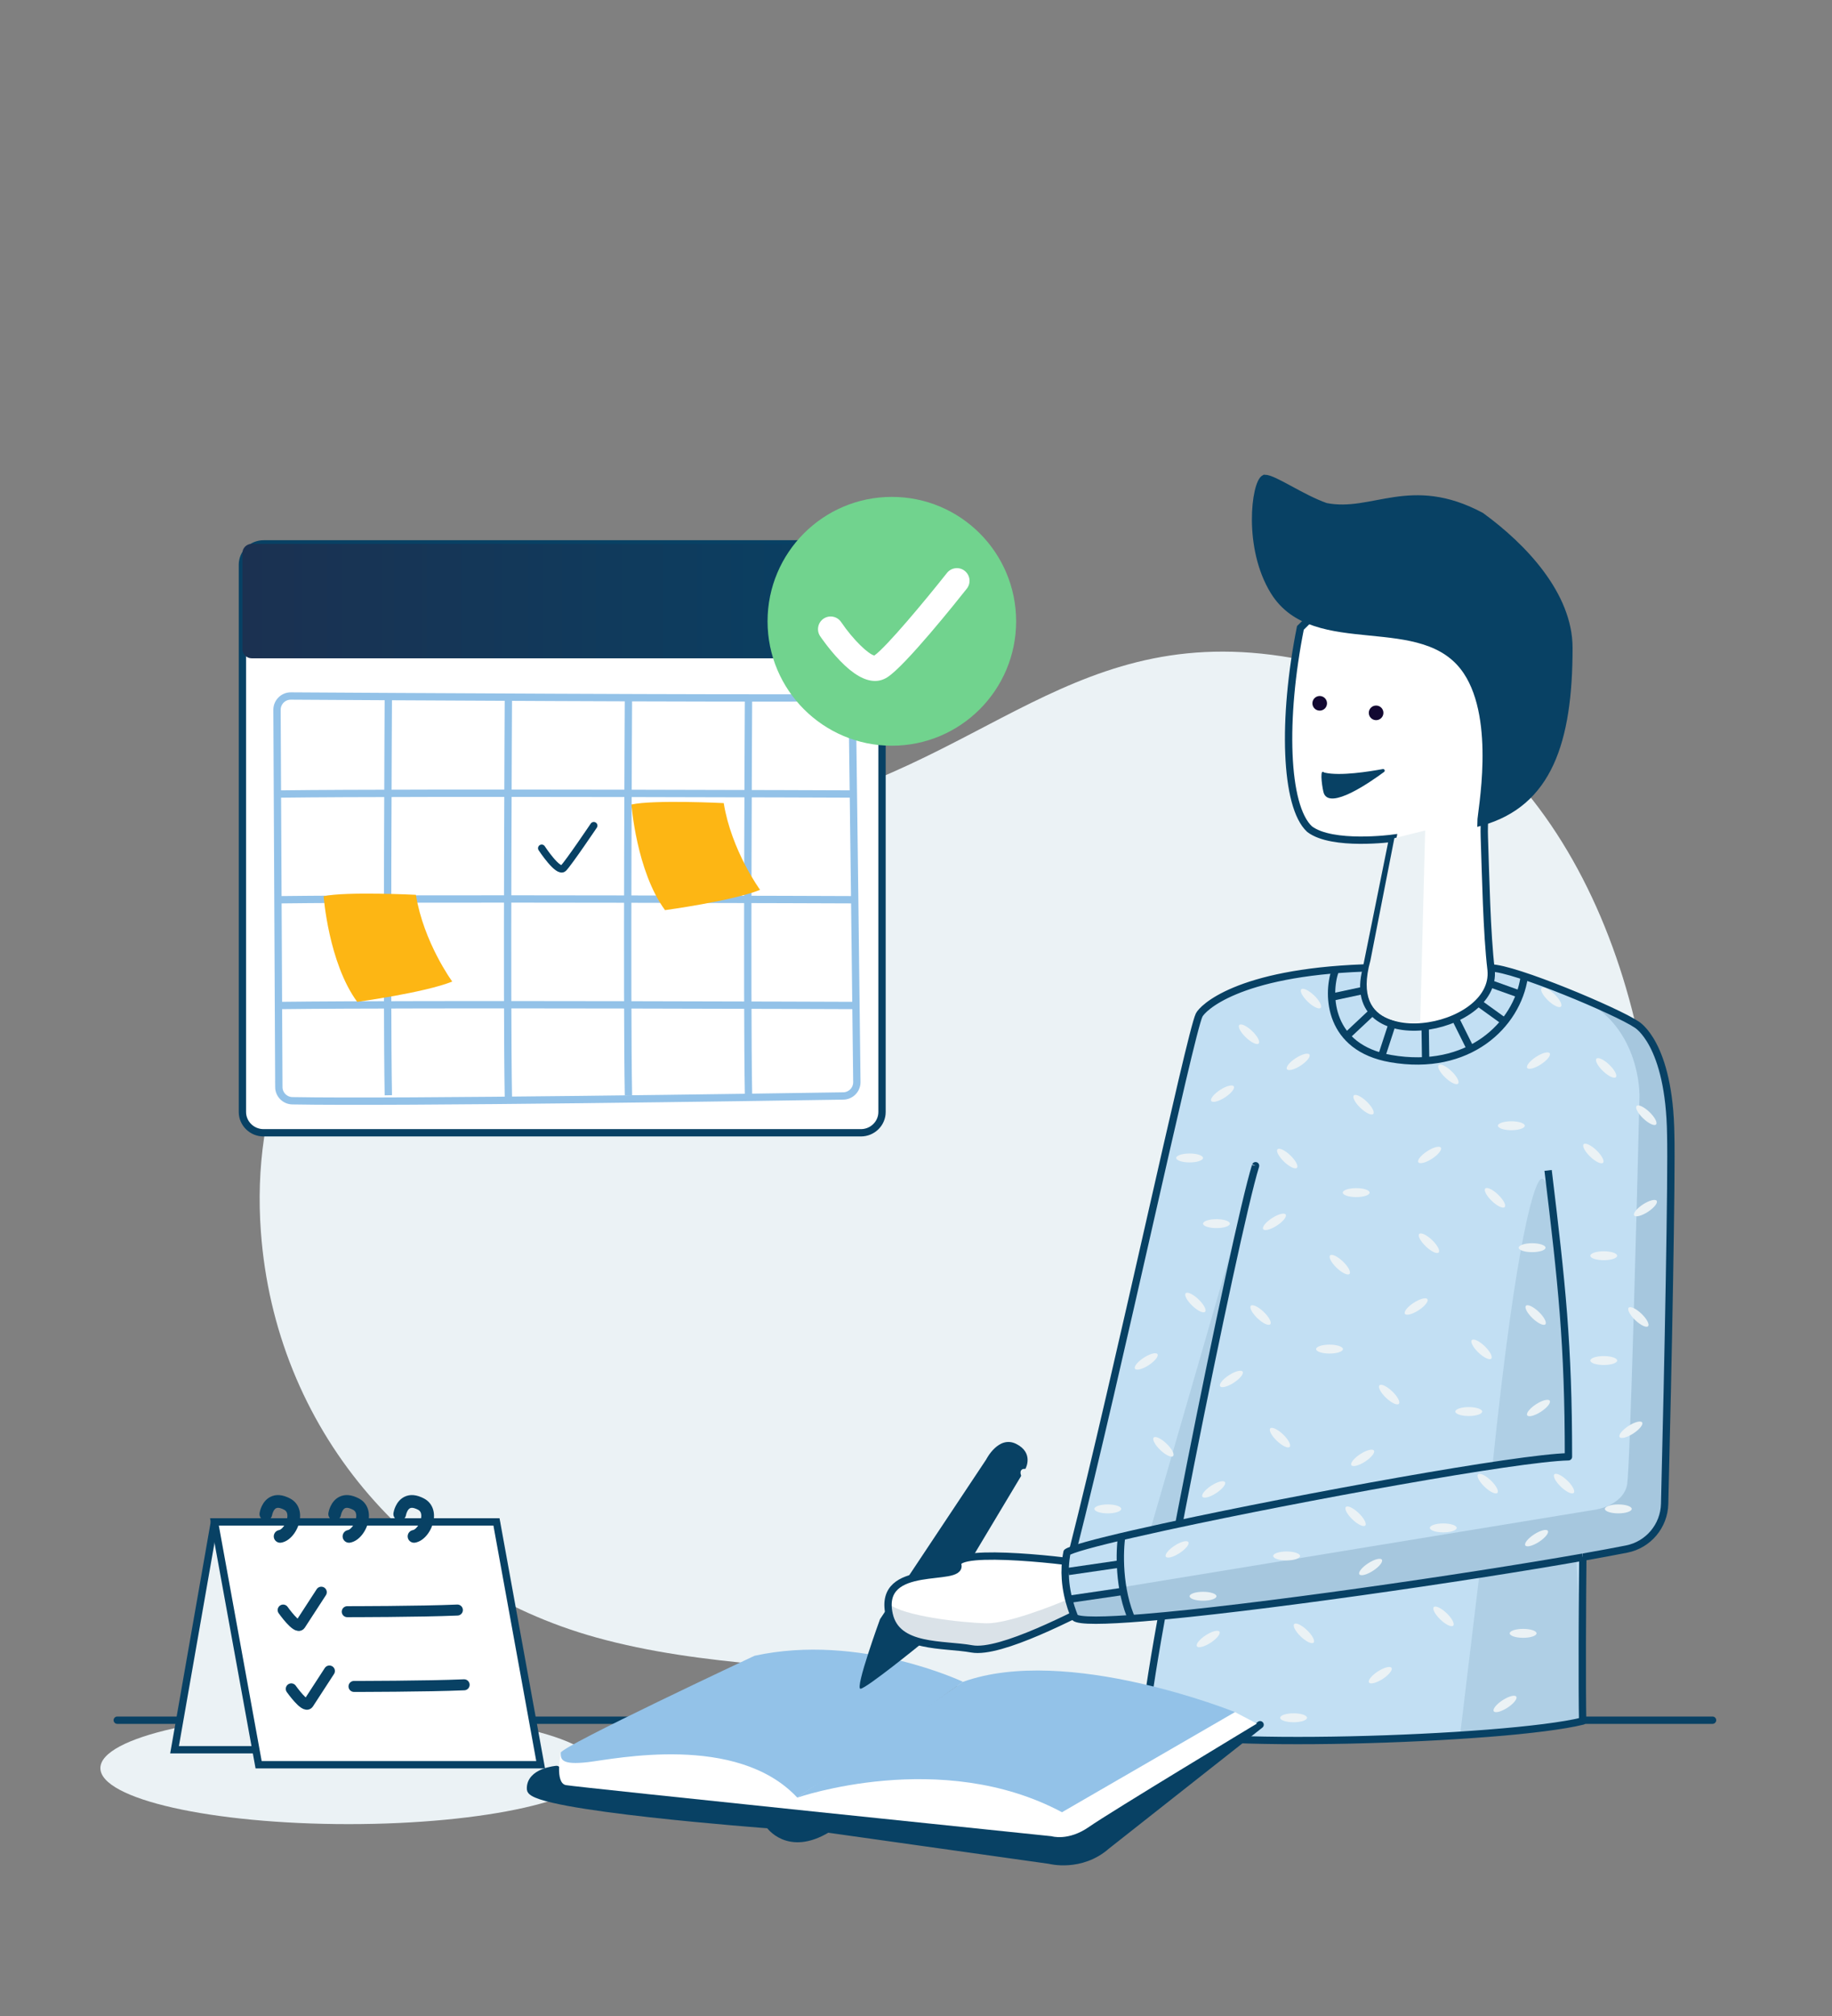 <svg xmlns="http://www.w3.org/2000/svg" width="500.0" height="550.0" viewBox="0.0 0.0 500.0 550.0" fill="none">
<rect x="0.0" y="0.0" width="500.0" height="550.0" fill="#808080" stroke="none"/>
<ellipse cx="95.152" cy="482.375" rx="67.754" ry="15.28" fill="#EBF2F5" />
<path d="M71.197 336.039C68.658 301.204 80.763 269.069 108.75 247.721C142.251 222.169 180.986 230.071 219.317 219.437C275.803 203.77 300.246 163.433 367.725 183.035C483.009 216.516 479.333 453.219 361.258 472.604C323.944 478.73 289.414 463.825 253.174 458.616C223.025 454.281 192.142 454.922 162.626 446.708C111.469 432.476 75.085 389.358 71.201 336.039H71.197Z" fill="#EBF2F5" />
<path d="M291.436 423.368C296.57 419.514 413.94 396.378 428.059 400.233C428.059 369.408 428.932 332.157 422.513 319.315C421.3 306.789 451.237 290.666 453.804 291.948C457.369 302.115 456.327 367.562 454.667 408.491C454.374 415.701 449.948 421.473 442.867 422.862C406.683 429.959 297.953 445.837 293.562 441.443C291.632 439.88 289.894 431.246 291.436 423.368Z" fill="#C2DFF3" />
<path d="M363.04 469.3H32.001" stroke="#084164" stroke-width="2" stroke-linecap="round" stroke-linejoin="round" />
<path d="M234.946 148.38H71.942C68.748 148.38 66.159 150.925 66.159 154.065V303.36C66.159 306.5 68.748 309.046 71.942 309.046H234.946C238.14 309.046 240.729 306.5 240.729 303.36V154.065C240.729 150.925 238.14 148.38 234.946 148.38Z" fill="white" stroke="#084164" stroke-width="2" />
<path d="M238.202 148.38H68.686C67.29 148.38 66.159 149.512 66.159 150.908V177.068C66.159 178.465 67.29 179.597 68.686 179.597H238.202C239.597 179.597 240.729 178.465 240.729 177.068V150.908C240.729 149.512 239.597 148.38 238.202 148.38Z" fill="url(#paint0_linear_67_786)" />
<path d="M135.5 415.202L124.612 477.356H47.639L58.527 415.202" fill="#EBF2F5" />
<path d="M135.5 415.202L124.612 477.356H47.639L58.527 415.202" stroke="#084164" stroke-width="2" />
<path d="M147.557 481.459H70.584L58.526 415.202H135.5L147.557 481.459Z" fill="white" stroke="#084164" stroke-width="2" />
<path d="M76.451 420.884C75.618 420.884 74.885 420.283 74.741 419.433C74.585 418.488 75.221 417.594 76.166 417.434C76.863 417.318 78.101 415.891 78.385 414.164C78.569 413.043 78.301 412.281 77.584 411.901C77.027 411.604 76.002 411.155 75.362 411.468C74.721 411.78 74.344 412.862 74.264 413.335C74.116 414.281 73.223 414.922 72.282 414.773C71.337 414.625 70.692 413.728 70.841 412.782C70.893 412.458 71.413 409.557 73.812 408.363C75.362 407.589 77.18 407.75 79.218 408.839C81.264 409.933 82.233 412.133 81.809 414.729C81.372 417.402 79.354 420.427 76.735 420.864C76.639 420.88 76.543 420.888 76.447 420.888L76.451 420.884Z" fill="#084164" />
<path d="M95.243 420.884C94.41 420.884 93.677 420.283 93.533 419.433C93.377 418.488 94.013 417.594 94.959 417.434C95.655 417.318 96.893 415.891 97.177 414.164C97.361 413.043 97.093 412.281 96.376 411.901C95.82 411.604 94.794 411.155 94.154 411.468C93.513 411.78 93.136 412.862 93.052 413.335C92.904 414.281 92.015 414.922 91.07 414.773C90.125 414.625 89.48 413.728 89.629 412.782C89.681 412.458 90.201 409.557 92.6 408.363C94.15 407.589 95.968 407.75 98.006 408.839C100.052 409.933 101.021 412.133 100.597 414.729C100.16 417.402 98.142 420.427 95.523 420.864C95.427 420.88 95.331 420.888 95.235 420.888L95.243 420.884Z" fill="#084164" />
<path d="M112.995 420.884C112.162 420.884 111.429 420.283 111.285 419.433C111.129 418.488 111.765 417.594 112.71 417.434C113.407 417.318 114.645 415.891 114.929 414.164C115.113 413.043 114.845 412.281 114.128 411.901C113.571 411.604 112.546 411.155 111.905 411.468C111.265 411.78 110.888 412.862 110.808 413.335C110.66 414.281 109.767 414.922 108.826 414.773C107.881 414.625 107.236 413.728 107.384 412.782C107.437 412.458 107.957 409.557 110.356 408.363C111.905 407.589 113.723 407.75 115.762 408.839C117.808 409.933 118.777 412.133 118.353 414.729C117.916 417.402 115.898 420.427 113.279 420.864C113.183 420.88 113.087 420.888 112.991 420.888L112.995 420.884Z" fill="#084164" />
<path d="M77.279 439.255C77.279 439.255 81.043 444.572 81.928 443.246C82.813 441.92 87.687 434.383 87.687 434.383" stroke="#084164" stroke-width="3" stroke-linecap="round" stroke-linejoin="round" />
<path d="M79.494 460.752C79.494 460.752 83.258 466.069 84.143 464.743C85.028 463.416 89.902 455.879 89.902 455.879" stroke="#084164" stroke-width="3" stroke-linecap="round" stroke-linejoin="round" />
<path d="M94.774 439.696C94.774 439.696 114.813 439.696 124.832 439.251" stroke="#084164" stroke-width="3" stroke-linecap="round" stroke-linejoin="round" />
<path d="M96.617 460.087C96.617 460.087 116.655 460.087 126.674 459.642" stroke="#084164" stroke-width="3" stroke-linecap="round" stroke-linejoin="round" />
<path d="M76.104 296.565L75.602 193.665C75.592 191.571 77.289 189.869 79.382 189.882C100.41 190.012 202.529 190.616 228.831 190.348C230.906 190.325 232.602 191.986 232.625 194.062C232.838 210.761 233.69 278.007 233.856 295.204C233.875 297.275 232.224 298.968 230.154 299.001C209.5 299.324 109.017 300.851 79.788 300.306C77.745 300.269 76.109 298.604 76.095 296.56L76.104 296.565Z" stroke="#93C2E8" stroke-width="2" stroke-miterlimit="10" />
<path d="M105.984 190.03C105.984 190.03 105.509 272.775 105.984 298.807" stroke="#93C2E8" stroke-width="2" stroke-miterlimit="10" />
<path d="M138.749 190.496C138.749 190.496 138.274 273.241 138.749 299.273" stroke="#93C2E8" stroke-width="2" stroke-miterlimit="10" />
<path d="M171.52 190.03C171.52 190.03 171.045 272.775 171.52 298.807" stroke="#93C2E8" stroke-width="2" stroke-miterlimit="10" />
<path d="M204.29 190.03C204.29 190.03 203.815 272.775 204.29 298.807" stroke="#93C2E8" stroke-width="2" stroke-miterlimit="10" />
<path d="M233.257 216.62C233.257 216.62 114.07 216.145 76.574 216.62" stroke="#93C2E8" stroke-width="2" stroke-miterlimit="10" />
<path d="M233.257 245.466C233.257 245.466 114.07 244.991 76.574 245.466" stroke="#93C2E8" stroke-width="2" stroke-miterlimit="10" />
<path d="M233.257 274.316C233.257 274.316 114.07 273.841 76.574 274.316" stroke="#93C2E8" stroke-width="2" stroke-miterlimit="10" />
<path d="M147.841 231.409C147.841 231.409 152.342 238.285 153.763 236.862C155.185 235.44 162.057 225.247 162.057 225.247" stroke="#084164" stroke-width="2" stroke-linecap="round" stroke-linejoin="round" />
<path d="M88.327 244.503C88.327 244.503 89.661 262.634 97.485 273.324C97.485 273.324 115.798 270.844 123.43 267.791C123.43 267.791 115.609 257.101 113.511 244.123C113.511 244.123 94.434 243.169 88.331 244.503H88.327Z" fill="#FDB614" />
<path d="M172.341 219.481C172.341 219.481 173.674 237.612 181.499 248.302C181.499 248.302 199.811 245.822 207.444 242.768C207.444 242.768 199.623 232.078 197.525 219.1C197.525 219.1 178.448 218.146 172.345 219.481H172.341Z" fill="#FDB614" />
<path d="M406.86 264.081C413.279 264.081 441.334 275.897 446.652 279.495C469.766 295.126 428.204 372.542 431.9 424.314C432.06 426.582 431.776 466.381 431.9 469.699C411.361 474.836 324.176 477.296 313.905 470.877C312.475 466.109 316.852 443.803 322.919 417.646C315.667 422.679 287.38 443.639 290.699 431.057C302.24 387.359 326.595 277.427 327.268 276.927C330.692 274.358 337.535 265.367 372.198 264.081C376.07 263.936 365.778 279.495 386.317 279.495C404.289 279.495 405.571 264.081 406.856 264.081H406.86Z" fill="#C2DFF3" />
<path d="M292.854 422.759C305.011 374.894 324.821 281.971 327.276 276.927C328.145 275.14 337.543 265.363 372.201 264.081C376.074 263.936 365.786 279.495 386.321 279.495C404.293 279.495 405.578 264.081 406.86 264.081C413.279 264.081 441.338 275.897 446.656 279.495C446.656 279.495 455.65 284.528 455.986 309.63C456.267 320.881 455.313 370.638 454.324 410.286C454.172 416.312 449.875 421.433 443.965 422.607C440.617 423.272 436.573 424.017 431.992 424.827C431.863 435.685 431.759 461.457 431.948 469.535C411.409 474.671 323.055 477.6 312.784 471.178C311.034 465.344 337.167 335.675 342.645 318.145C342.649 318.133 342.653 318.125 342.653 318.117M342.653 318.117C342.661 318.085 342.665 318.065 342.669 318.049M342.653 318.117C342.661 318.085 342.669 318.061 342.669 318.049M342.669 318.049C342.669 318.045 342.669 318.041 342.669 318.037M342.669 318.037C342.673 318.029 342.673 318.025 342.673 318.025C342.673 318.025 342.673 318.025 342.669 318.037Z" stroke="#084164" stroke-width="2" stroke-linejoin="round" />
<path d="M151.906 482.741C151.906 482.741 144.51 483.31 144.794 488.146C145.078 492.983 209.926 497.823 209.926 497.823C209.926 497.823 215.044 505.508 225.852 498.961L286.431 507.499C286.431 507.499 294.964 509.775 302.072 503.517L343.914 470.538" fill="#084164" />
<path d="M151.906 482.741C151.906 482.741 144.51 483.31 144.794 488.146C145.078 492.983 209.926 497.823 209.926 497.823C209.926 497.823 215.044 505.508 225.852 498.961L286.431 507.499C286.431 507.499 294.964 509.775 302.072 503.517L343.914 470.538" stroke="#084164" stroke-width="2" stroke-linecap="round" />
<path d="M153.043 478.19C153.043 478.19 151.338 486.444 154.465 487.013C157.593 487.582 287 500.956 287 500.956C287 500.956 291.549 502.379 297.239 498.396C302.925 494.413 343.03 470.224 343.03 470.224L337.055 467.095" fill="white" />
<path d="M217.603 490.426C217.603 490.426 256.85 476.767 289.843 494.409L337.055 467.091C337.055 467.091 291.264 448.591 262.825 458.837" fill="#93C2E8" />
<path d="M217.603 490.426C217.603 490.426 231.43 481.199 244.492 472.043C251.536 467.103 258.372 461.91 262.825 458.837C262.825 458.837 234.669 445.462 205.942 451.72C205.942 451.72 153.039 476.479 153.039 478.185C153.039 479.892 153.039 481.599 160.435 480.746C167.831 479.892 201.108 472.776 217.603 490.422V490.426Z" fill="#93C2E8" />
<path d="M240.179 441.743C240.179 441.743 233.2 460.872 234.869 460.72C236.539 460.567 251.103 448.727 251.103 448.727L279.927 400.605C279.927 400.605 282.202 396.354 277.348 393.926C272.495 391.498 269.155 398.177 269.155 398.177L240.179 441.743Z" fill="#084164" />
<path d="M261.395 426.902C260.114 421.942 295.045 426.149 296.903 426.902C297.039 427.892 301.564 435.328 301.7 436.318C293.503 440.465 273.056 451.272 265.248 449.845C257.439 448.419 244.709 449.845 242.663 440.389C239.503 425.78 262.681 431.863 261.399 426.902H261.395Z" fill="white" stroke="#084164" stroke-width="2" />
<path d="M372.855 264.566L380.103 228.692C380.103 228.692 363.608 230.916 357.413 226.2C350.666 219.962 349.957 196.113 354.911 171.303C362.783 163.79 369.102 153.929 379.43 151.341C391.816 152.703 411.986 188.32 411.986 188.32C411.986 188.32 404.586 213.25 405.11 228.268C405.475 238.677 405.763 254.593 406.956 264.574C408.738 281.823 366.552 288.719 372.855 264.574V264.566Z" fill="white" stroke="#084164" stroke-width="2" />
<path d="M361.314 216.44C360.978 215.582 360.113 210.085 361.126 210.59C361.266 210.658 361.391 210.754 361.543 210.79C365.727 211.772 373.768 210.489 377.4 209.816C377.861 209.732 378.125 210.321 377.749 210.598C373.74 213.559 363.052 220.911 361.314 216.44Z" fill="#084164" />
<path d="M360.181 193.873C361.282 193.873 362.175 192.98 362.175 191.878C362.175 190.776 361.282 189.882 360.181 189.882C359.079 189.882 358.187 190.776 358.187 191.878C358.187 192.98 359.079 193.873 360.181 193.873Z" fill="#120831" />
<path d="M375.574 196.474C376.676 196.474 377.569 195.58 377.569 194.478C377.569 193.376 376.676 192.483 375.574 192.483C374.473 192.483 373.58 193.376 373.58 194.478C373.58 195.58 374.473 196.474 375.574 196.474Z" fill="#120831" />
<path d="M361.827 138.21C355.059 135.822 347.707 130.505 345.14 130.505C342.573 131.791 340.279 149.321 347.707 161.33C358.799 179.272 388.652 165.605 400.337 183.167C409.267 196.586 404.19 221.701 404.19 224.269C422.514 219.132 428.196 202.432 428.196 176.744C428.196 162.371 415.815 149.225 404.19 140.779C384.936 130.505 374.665 140.779 361.827 138.21Z" fill="#084164" stroke="#084164" stroke-width="2" />
<path d="M380.558 228.665L388.965 226.573L387.624 278.654C387.624 278.654 368.445 281.99 374.012 262.084L380.558 228.669V228.665Z" fill="#EBF2F5" />
<path d="M467.4 469.3L431.992 469.3" stroke="#084164" stroke-width="2" stroke-linecap="round" stroke-linejoin="round" />
<path d="M243.407 203.445C262.141 203.445 277.328 188.249 277.328 169.504C277.328 150.758 262.141 135.562 243.407 135.562C224.673 135.562 209.485 150.758 209.485 169.504C209.485 188.249 224.673 203.445 243.407 203.445Z" fill="#71D38E" />
<path d="M238.798 185.775C235.995 185.775 232.803 183.932 229.271 180.266C226.28 177.161 223.945 173.727 223.849 173.583C222.78 172.004 223.193 169.856 224.77 168.786C226.348 167.717 228.494 168.129 229.564 169.708C232.911 174.64 237.088 178.551 238.638 178.831C241.905 176.536 252.453 163.89 258.452 156.309C259.637 154.815 261.807 154.562 263.301 155.744C264.795 156.93 265.047 159.102 263.866 160.596C261.107 164.082 247.091 181.64 242.17 184.774C241.116 185.443 239.991 185.779 238.798 185.779V185.775Z" fill="white" />
<path d="M364.364 264.902C362.157 271.46 362.582 285.846 379.568 288.807C400.8 292.508 414.046 279.652 415.994 266.601" stroke="#084164" stroke-width="2" />
<path d="M406.807 268.381L414.494 271.134" stroke="#084164" stroke-width="2" />
<path d="M403.674 273.696L410.792 278.821" stroke="#084164" stroke-width="2" />
<path d="M371.997 270.218L363.42 272.049" stroke="#084164" stroke-width="2" />
<path d="M397.377 278.216L401.286 286.068" stroke="#084164" stroke-width="2" />
<path d="M388.965 280.203L389.089 288.973" stroke="#084164" stroke-width="2" />
<path d="M379.68 280.203L376.955 288.539" stroke="#084164" stroke-width="2" />
<path d="M374.365 276.258L367.968 282.258" stroke="#084164" stroke-width="2" />
<path d="M407.247 400.686C413.963 335.642 419.177 320.854 420.945 321.59C423.029 321.442 425.03 338.952 426.769 362.981C429.159 396.001 431.054 441.33 431.992 470.06C418.912 473.595 404.154 474.184 398.409 474.037L407.247 400.686Z" fill="#084164" fill-opacity="0.1" />
<path d="M422.518 319.311C426.262 350.348 428.072 366.611 428.072 397.436C414.176 397.752 355.507 408.447 319.592 416.188C318.891 416.34 318.198 416.492 317.513 416.637C305.66 419.221 296.566 421.433 292.854 422.759C292.037 423.052 291.48 423.3 291.212 423.5C290.704 426.093 290.615 428.549 290.776 430.793C290.88 432.275 291.092 433.666 291.36 434.94C291.917 437.596 292.722 439.764 293.314 441.255C294.368 442.308 301.435 442.204 312.067 441.335C341.96 438.903 400.045 430.448 431.992 424.827" fill="#C2DFF3" />
<path d="M422.518 319.311C426.262 350.348 428.072 366.611 428.072 397.436C414.176 397.752 355.507 408.447 319.592 416.188C318.891 416.34 318.198 416.492 317.513 416.637C305.66 419.221 296.566 421.433 292.854 422.759C292.037 423.052 291.48 423.3 291.212 423.5C290.704 426.093 290.615 428.549 290.776 430.793C290.88 432.275 291.092 433.666 291.36 434.94C291.917 437.596 292.722 439.764 293.314 441.255C294.368 442.308 301.435 442.204 312.067 441.335C341.96 438.903 400.045 430.448 431.992 424.827" stroke="#084164" stroke-width="2" stroke-linejoin="round" />
<path d="M306.175 418.837C305.513 423.042 305.17 433.602 309.095 442.199" stroke="#084164" stroke-width="2" />
<path d="M291.586 428.724L305.77 426.661" stroke="#084164" stroke-width="2" />
<path d="M291.586 436.331L305.77 434.268" stroke="#084164" stroke-width="2" />
<path d="M313.896 417.562L342.783 317.745L321.921 415.957L313.896 417.562Z" fill="#084164" fill-opacity="0.1" />
<path d="M434.59 411.998L292.341 435.31C290.885 435.548 292.62 439.883 293.67 442.02C314.541 444.256 432.833 424.146 444.609 422.561C454.029 421.293 455.328 408.596 454.799 402.407C455.026 382.856 455.615 337.913 456.158 314.543C456.702 291.173 450.109 281.278 446.745 279.252L432.687 273.08C445.247 279.55 447.752 293.854 447.435 300.197C446.642 333.024 444.866 399.914 444.105 404.862C443.344 409.81 437.444 411.681 434.59 411.998Z" fill="#084164" fill-opacity="0.15" />
<path d="M269.243 442.865C274.734 442.979 286.88 438.337 292.266 436.001L292.981 440.148C282.914 446.325 271.817 449.395 267.527 450.158C266.574 450.158 262.294 449.786 252.799 448.299C243.304 446.812 242.074 440.529 242.646 437.574C246.364 440.863 262.38 442.722 269.243 442.865Z" fill="#084164" fill-opacity="0.15" />
<ellipse cx="3.664" cy="1.218" rx="3.664" ry="1.218" transform="matrix(-0.839 0.544 0.544 0.839 356.72 286.682)" fill="#EBF2F5" />
<ellipse cx="3.664" cy="1.218" rx="3.664" ry="1.218" transform="matrix(-0.839 0.544 0.544 0.839 392.588 312.078)" fill="#EBF2F5" />
<ellipse cx="3.664" cy="1.218" rx="3.664" ry="1.218" transform="matrix(-0.839 0.544 0.544 0.839 336.07 295.358)" fill="#EBF2F5" />
<ellipse cx="3.664" cy="1.218" rx="3.664" ry="1.218" transform="matrix(-0.839 0.544 0.544 0.839 422.302 286.339)" fill="#EBF2F5" />
<ellipse cx="3.664" cy="1.218" rx="3.664" ry="1.218" transform="matrix(-0.839 0.544 0.544 0.839 451.494 326.583)" fill="#EBF2F5" />
<ellipse cx="3.664" cy="1.218" rx="3.664" ry="1.218" transform="matrix(-0.839 0.544 0.544 0.839 350.242 330.324)" fill="#EBF2F5" />
<ellipse cx="3.664" cy="1.218" rx="3.664" ry="1.218" transform="matrix(-0.839 0.544 0.544 0.839 388.924 353.424)" fill="#EBF2F5" />
<ellipse cx="3.664" cy="1.218" rx="3.664" ry="1.218" transform="matrix(-0.839 0.544 0.544 0.839 379.123 454.007)" fill="#EBF2F5" />
<ellipse cx="3.664" cy="1.218" rx="3.664" ry="1.218" transform="matrix(-0.839 0.544 0.544 0.839 413.17 461.855)" fill="#EBF2F5" />
<ellipse cx="3.664" cy="1.218" rx="3.664" ry="1.218" transform="matrix(-0.839 0.544 0.544 0.839 333.656 403.327)" fill="#EBF2F5" />
<ellipse cx="3.664" cy="1.218" rx="3.664" ry="1.218" transform="matrix(-0.839 0.544 0.544 0.839 376.49 424.491)" fill="#EBF2F5" />
<ellipse cx="3.664" cy="1.218" rx="3.664" ry="1.218" transform="matrix(-0.839 0.544 0.544 0.839 323.672 419.681)" fill="#EBF2F5" />
<ellipse cx="3.664" cy="1.218" rx="3.664" ry="1.218" transform="matrix(-0.839 0.544 0.544 0.839 422.301 381.114)" fill="#EBF2F5" />
<ellipse cx="3.664" cy="1.218" rx="3.664" ry="1.218" transform="matrix(-0.839 0.544 0.544 0.839 338.484 373.19)" fill="#EBF2F5" />
<ellipse cx="3.664" cy="1.218" rx="3.664" ry="1.218" transform="matrix(-0.839 0.544 0.544 0.839 374.316 394.718)" fill="#EBF2F5" />
<ellipse cx="3.664" cy="1.218" rx="3.664" ry="1.218" transform="matrix(-0.839 0.544 0.544 0.839 421.781 416.612)" fill="#EBF2F5" />
<ellipse cx="3.664" cy="1.218" rx="3.664" ry="1.218" transform="matrix(-0.839 0.544 0.544 0.839 332.16 444.13)" fill="#EBF2F5" />
<ellipse cx="3.664" cy="1.218" rx="3.664" ry="1.218" transform="matrix(-0.839 0.544 0.544 0.839 447.519 387.042)" fill="#EBF2F5" />
<ellipse cx="3.664" cy="1.218" rx="3.664" ry="1.218" transform="matrix(-0.839 0.544 0.544 0.839 315.247 368.413)" fill="#EBF2F5" />
<ellipse cx="3.664" cy="1.218" rx="3.664" ry="1.218" transform="matrix(-0.839 0.544 0.544 0.839 266.366 389.197)" stroke="#EBF2F5" />
<ellipse cx="3.664" cy="1.218" rx="3.664" ry="1.218" transform="matrix(-1 0 0 1 416.15 305.902)" fill="#EBF2F5" />
<ellipse cx="3.664" cy="1.218" rx="3.664" ry="1.218" transform="matrix(-1 0 0 1 441.367 369.961)" fill="#EBF2F5" />
<ellipse cx="3.664" cy="1.218" rx="3.664" ry="1.218" transform="matrix(-1 0 0 1 373.806 324.148)" fill="#EBF2F5" />
<ellipse cx="3.664" cy="1.218" rx="3.664" ry="1.218" transform="matrix(-1 0 0 1 421.822 339.175)" fill="#EBF2F5" />
<ellipse cx="3.664" cy="1.218" rx="3.664" ry="1.218" transform="matrix(-1 0 0 1 441.368 341.368)" fill="#EBF2F5" />
<ellipse cx="3.664" cy="1.218" rx="3.664" ry="1.218" transform="matrix(-1 0 0 1 366.522 366.84)" fill="#EBF2F5" />
<ellipse cx="3.664" cy="1.218" rx="3.664" ry="1.218" transform="matrix(-1 0 0 1 356.722 467.423)" fill="#EBF2F5" />
<ellipse cx="3.664" cy="1.218" rx="3.664" ry="1.218" transform="matrix(-1 0 0 1 404.525 383.88)" fill="#EBF2F5" />
<ellipse cx="3.664" cy="1.218" rx="3.664" ry="1.218" transform="matrix(-1 0 0 1 419.367 444.387)" fill="#EBF2F5" />
<ellipse cx="3.664" cy="1.218" rx="3.664" ry="1.218" transform="matrix(-1 0 0 1 445.344 410.436)" fill="#EBF2F5" />
<ellipse cx="3.664" cy="1.218" rx="3.664" ry="1.218" transform="matrix(-1 0 0 1 397.575 415.621)" fill="#EBF2F5" />
<ellipse cx="3.664" cy="1.218" rx="3.664" ry="1.218" transform="matrix(-1 0 0 1 332.004 434.268)" fill="#EBF2F5" />
<ellipse cx="3.664" cy="1.218" rx="3.664" ry="1.218" transform="matrix(-1 0 0 1 354.812 423.273)" fill="#EBF2F5" />
<ellipse cx="3.664" cy="1.218" rx="3.664" ry="1.218" transform="matrix(-1 0 0 1 328.34 314.694)" fill="#EBF2F5" />
<ellipse cx="3.664" cy="1.218" rx="3.664" ry="1.218" transform="matrix(-1 0 0 1 335.669 332.611)" fill="#EBF2F5" />
<ellipse cx="3.664" cy="1.218" rx="3.664" ry="1.218" transform="matrix(-1 0 0 1 289.929 383.022)" stroke="#EBF2F5" />
<ellipse cx="3.664" cy="1.218" rx="3.664" ry="1.218" transform="matrix(-1 0 0 1 306.007 410.436)" fill="#EBF2F5" />
<ellipse cx="3.664" cy="1.218" rx="3.664" ry="1.218" transform="matrix(0.723 0.69 0.69 -0.723 368.657 299.736)" fill="#EBF2F5" />
<ellipse cx="3.664" cy="1.218" rx="3.664" ry="1.218" transform="matrix(0.723 0.69 0.69 -0.723 404.525 325.131)" fill="#EBF2F5" />
<ellipse cx="3.664" cy="1.218" rx="3.664" ry="1.218" transform="matrix(0.723 0.69 0.69 -0.723 434.869 289.696)" fill="#EBF2F5" />
<ellipse cx="3.664" cy="1.218" rx="3.664" ry="1.218" transform="matrix(0.723 0.69 0.69 -0.723 362.18 343.378)" fill="#EBF2F5" />
<ellipse cx="3.664" cy="1.218" rx="3.664" ry="1.218" transform="matrix(0.723 0.69 0.69 -0.723 352.379 443.961)" fill="#EBF2F5" />
<ellipse cx="3.664" cy="1.218" rx="3.664" ry="1.218" transform="matrix(0.723 0.69 0.69 -0.723 400.86 366.478)" fill="#EBF2F5" />
<ellipse cx="3.664" cy="1.218" rx="3.664" ry="1.218" transform="matrix(0.723 0.69 0.69 -0.723 443.662 357.637)" fill="#EBF2F5" />
<ellipse cx="3.664" cy="1.218" rx="3.664" ry="1.218" transform="matrix(0.723 0.69 0.69 -0.723 345.847 390.562)" fill="#EBF2F5" />
<ellipse cx="3.664" cy="1.218" rx="3.664" ry="1.218" transform="matrix(0.723 0.69 0.69 -0.723 402.542 403.109)" fill="#EBF2F5" />
<ellipse cx="3.664" cy="1.218" rx="3.664" ry="1.218" transform="matrix(0.723 0.69 0.69 -0.723 366.478 412.012)" fill="#EBF2F5" />
<ellipse cx="3.664" cy="1.218" rx="3.664" ry="1.218" transform="matrix(0.723 0.69 0.69 -0.723 337.394 280.507)" fill="#EBF2F5" />
<ellipse cx="3.664" cy="1.218" rx="3.664" ry="1.218" transform="matrix(0.723 0.69 0.69 -0.723 314.029 393.069)" fill="#EBF2F5" />
<ellipse cx="3.664" cy="1.218" rx="3.664" ry="1.218" transform="matrix(0.723 0.69 0.69 -0.723 278.304 402.251)" stroke="#EBF2F5" />
<ellipse cx="3.664" cy="1.218" rx="3.664" ry="1.218" transform="matrix(0.723 0.69 0.69 -0.723 354.306 270.784)" fill="#EBF2F5" />
<ellipse cx="3.664" cy="1.218" rx="3.664" ry="1.218" transform="matrix(0.723 0.69 0.69 -0.723 391.811 291.458)" fill="#EBF2F5" />
<ellipse cx="3.664" cy="1.218" rx="3.664" ry="1.218" transform="matrix(0.723 0.69 0.69 -0.723 419.889 270.441)" fill="#EBF2F5" />
<ellipse cx="3.664" cy="1.218" rx="3.664" ry="1.218" transform="matrix(0.723 0.69 0.69 -0.723 431.377 313.045)" fill="#EBF2F5" />
<ellipse cx="3.664" cy="1.218" rx="3.664" ry="1.218" transform="matrix(0.723 0.69 0.69 -0.723 347.828 314.426)" fill="#EBF2F5" />
<ellipse cx="3.664" cy="1.218" rx="3.664" ry="1.218" transform="matrix(0.723 0.69 0.69 -0.723 386.509 337.526)" fill="#EBF2F5" />
<ellipse cx="3.664" cy="1.218" rx="3.664" ry="1.218" transform="matrix(0.723 0.69 0.69 -0.723 415.63 357.117)" fill="#EBF2F5" />
<ellipse cx="3.664" cy="1.218" rx="3.664" ry="1.218" transform="matrix(0.723 0.69 0.69 -0.723 340.545 357.117)" fill="#EBF2F5" />
<ellipse cx="3.664" cy="1.218" rx="3.664" ry="1.218" transform="matrix(0.723 0.69 0.69 -0.723 375.641 378.82)" fill="#EBF2F5" />
<ellipse cx="3.664" cy="1.218" rx="3.664" ry="1.218" transform="matrix(0.723 0.69 0.69 -0.723 390.482 439.327)" fill="#EBF2F5" />
<ellipse cx="3.664" cy="1.218" rx="3.664" ry="1.218" transform="matrix(0.723 0.69 0.69 -0.723 423.38 403.109)" fill="#EBF2F5" />
<ellipse cx="3.664" cy="1.218" rx="3.664" ry="1.218" transform="matrix(0.723 0.69 0.69 -0.723 445.836 302.604)" fill="#EBF2F5" />
<ellipse cx="3.664" cy="1.218" rx="3.664" ry="1.218" transform="matrix(0.723 0.69 0.69 -0.723 322.764 353.707)" fill="#EBF2F5" />
<defs>
<linearGradient id="paint0_linear_67_786" x1="66.159" y1="163.986" x2="240.733" y2="163.986" gradientUnits="userSpaceOnUse">
<stop stop-color="#1B3151" />
<stop offset="1" stop-color="#084164" />
</linearGradient>
</defs>
</svg>